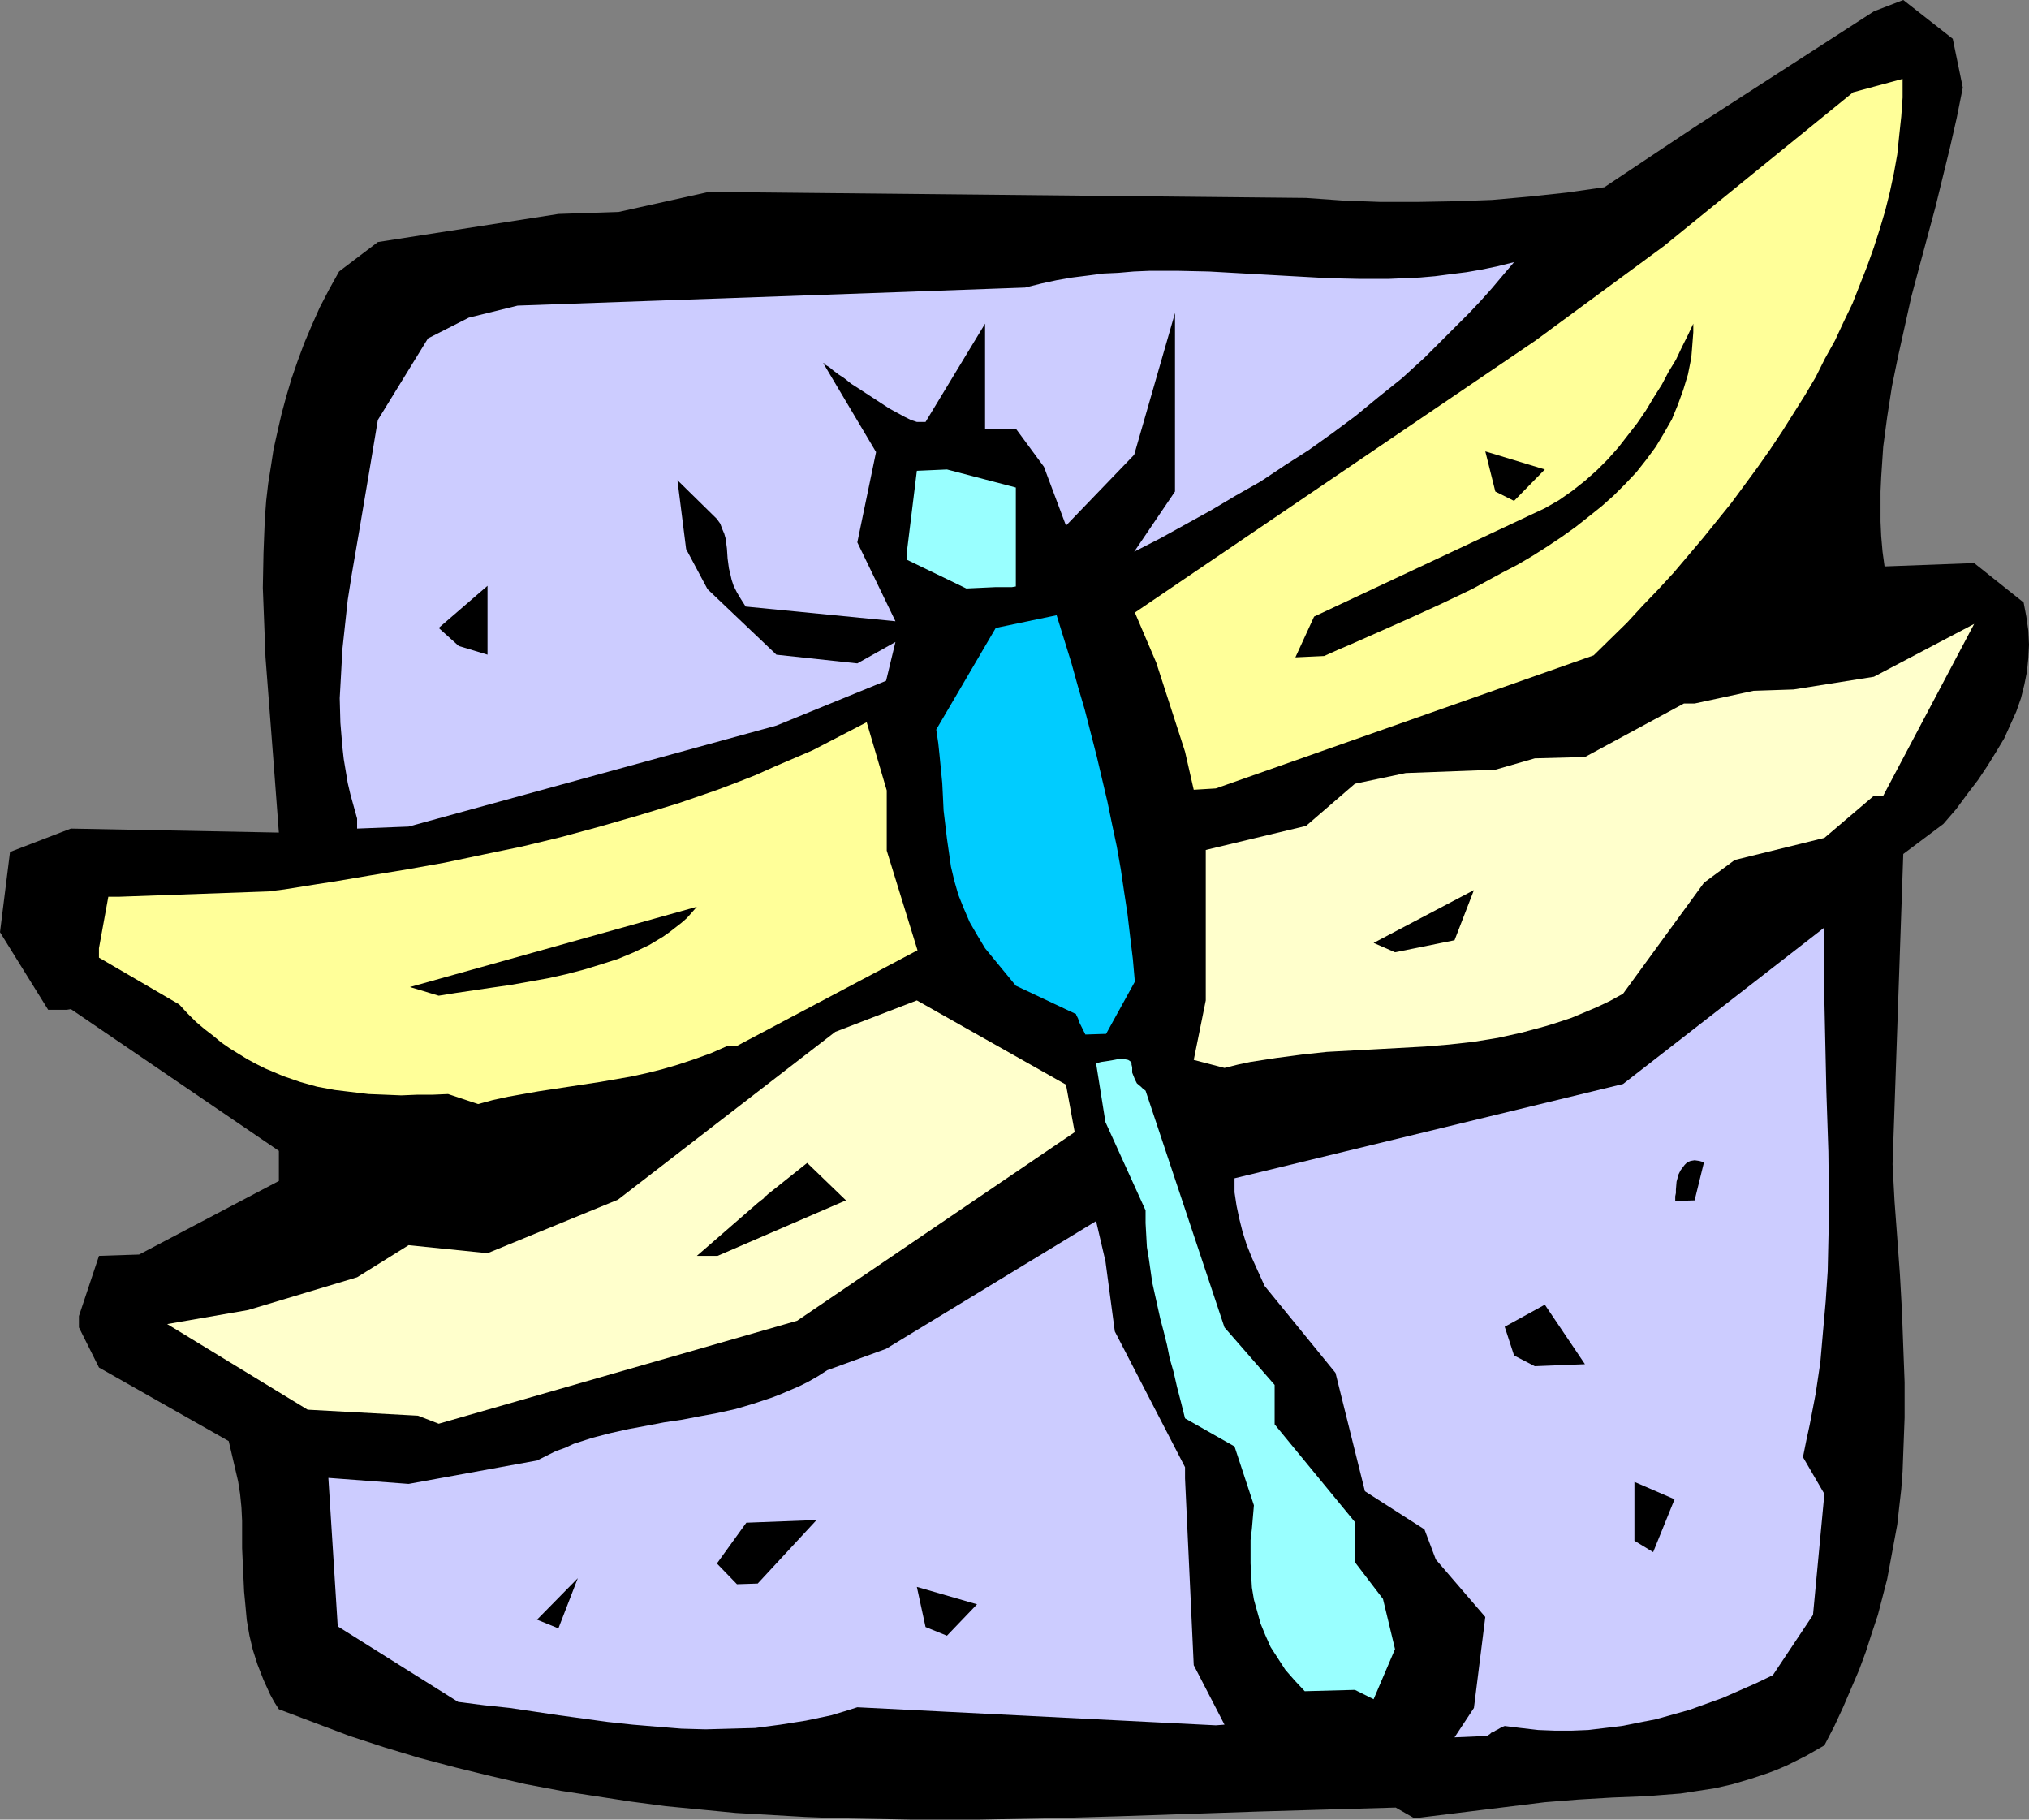 <?xml version="1.0" encoding="UTF-8" standalone="no"?>
<svg
   version="1.0"
   width="129.724mm"
   height="116.311mm"
   id="svg23"
   sodipodi:docname="Dragonfly 6.wmf"
   xmlns:inkscape="http://www.inkscape.org/namespaces/inkscape"
   xmlns:sodipodi="http://sodipodi.sourceforge.net/DTD/sodipodi-0.dtd"
   xmlns="http://www.w3.org/2000/svg"
   xmlns:svg="http://www.w3.org/2000/svg">
  <rect width="100%" height="100%" fill="#808080" stroke="none"/>
  <sodipodi:namedview
     id="namedview23"
     pagecolor="#ffffff"
     bordercolor="#000000"
     borderopacity="0.25"
     inkscape:showpageshadow="2"
     inkscape:pageopacity="0.0"
     inkscape:pagecheckerboard="0"
     inkscape:deskcolor="#d1d1d1"
     inkscape:document-units="mm" />
  <defs
     id="defs1">
    <pattern
       id="WMFhbasepattern"
       patternUnits="userSpaceOnUse"
       width="6"
       height="6"
       x="0"
       y="0" />
  </defs>
  <path
     style="fill:#000000;fill-opacity:1;fill-rule:evenodd;stroke:none"
     d="m 337.259,436.693 -16.806,0.485 -16.645,0.485 -33.613,1.131 -16.645,0.485 -16.806,0.323 h -16.806 l -8.403,-0.162 -8.403,-0.162 -8.565,-0.323 -8.403,-0.485 -8.403,-0.485 -8.403,-0.808 -8.403,-0.808 -8.565,-1.131 -8.403,-1.292 -8.403,-1.292 -8.565,-1.616 -8.403,-1.939 -8.565,-2.1 -8.565,-2.262 -8.565,-2.585 -8.403,-2.746 -8.565,-3.231 -8.565,-3.231 -1.131,-1.777 -0.97,-1.777 -1.616,-3.554 -1.454,-3.716 -1.131,-3.554 -0.808,-3.393 -0.646,-3.716 -0.323,-3.554 -0.323,-3.393 -0.323,-6.947 -0.162,-3.554 v -6.624 l -0.162,-3.231 -0.323,-3.231 -0.485,-3.07 -2.262,-9.694 -31.35,-17.771 -4.848,-9.694 v -2.746 l 4.848,-14.54 9.696,-0.323 33.774,-17.771 v -7.27 l -50.258,-34.25 -0.97,0.162 h -1.616 -0.646 -0.97 -0.485 -0.808 L 0,225.213 l 2.424,-19.387 14.706,-5.655 50.258,0.969 -0.646,-8.563 -0.646,-8.563 -1.293,-16.802 -0.646,-8.401 -0.323,-8.401 -0.323,-8.401 0.162,-8.401 0.162,-4.201 0.162,-4.039 0.323,-4.362 0.485,-4.201 0.646,-4.039 0.646,-4.201 0.97,-4.362 0.97,-4.201 1.131,-4.201 1.293,-4.362 1.454,-4.201 1.616,-4.362 1.778,-4.201 1.939,-4.362 2.262,-4.362 2.424,-4.362 9.373,-7.109 43.632,-6.785 14.544,-0.485 21.816,-4.847 144.309,1.454 9.05,0.646 8.888,0.323 h 9.05 l 9.05,-0.162 8.888,-0.323 9.05,-0.808 9.05,-0.969 9.05,-1.292 21.816,-14.54 L 452.803,2.746 459.913,0 l 11.958,9.37 2.424,11.794 -1.454,7.27 -1.616,7.109 -1.778,7.27 -1.778,7.27 -3.878,14.379 -1.939,7.27 -1.616,7.27 -1.616,7.27 -1.454,7.109 -1.131,7.27 -0.97,7.27 -0.485,7.27 -0.162,3.554 v 3.716 3.554 l 0.162,3.554 0.323,3.716 0.485,3.554 21.654,-0.808 11.958,9.532 0.646,3.393 0.485,3.393 0.162,3.393 -0.162,3.231 -0.323,3.231 -0.646,3.231 -0.808,3.231 -1.131,3.231 -1.454,3.231 -1.454,3.231 -1.939,3.231 -2.101,3.393 -2.262,3.393 -2.586,3.393 -2.747,3.716 -3.07,3.554 -9.696,7.27 -2.586,74.963 0.485,9.047 0.646,8.724 0.646,8.886 0.485,8.724 0.323,8.724 0.323,8.563 v 8.563 l -0.323,8.563 -0.162,4.362 -0.323,4.362 -0.485,4.201 -0.485,4.362 -0.808,4.362 -0.808,4.362 -0.808,4.362 -1.131,4.362 -1.131,4.362 -1.454,4.362 -1.454,4.524 -1.616,4.362 -1.939,4.524 -1.939,4.524 -2.101,4.524 -2.424,4.685 -2.262,1.292 -2.262,1.292 -2.262,1.131 -2.262,1.131 -2.262,0.969 -2.101,0.808 -4.363,1.454 -4.363,1.292 -4.202,0.969 -4.202,0.646 -4.202,0.646 -4.202,0.323 -4.04,0.323 -8.242,0.323 -8.242,0.485 -4.04,0.323 -4.04,0.323 -31.512,3.877 z"
     id="path1" />
  <path
     style="fill:#ccccff;fill-opacity:1;fill-rule:evenodd;stroke:none"
     d="m 351.48,419.729 4.686,-7.109 2.747,-21.972 -11.958,-13.894 -2.747,-7.27 -14.382,-9.209 -7.11,-28.596 -17.13,-21.003 -1.616,-3.554 -1.454,-3.231 -1.293,-3.231 -0.97,-3.07 -0.808,-3.231 -0.646,-3.07 -0.485,-3.231 v -3.393 l 93.889,-22.78 48.642,-37.805 v 9.855 7.432 l 0.162,7.593 0.323,14.702 0.485,14.54 0.162,14.379 -0.162,7.27 -0.162,7.27 -0.485,7.27 -0.646,7.27 -0.646,7.432 -1.131,7.593 -1.454,7.593 -0.808,3.716 -0.808,4.039 5.171,8.886 -2.747,29.242 -9.696,14.54 -4.04,1.939 -4.04,1.777 -4.04,1.777 -4.04,1.454 -4.04,1.454 -4.04,1.131 -4.04,1.131 -4.202,0.808 -4.04,0.808 -4.04,0.485 -4.04,0.485 -4.04,0.162 h -4.04 l -4.04,-0.162 -4.202,-0.485 -3.878,-0.485 -0.808,0.323 -0.808,0.485 -0.646,0.323 -0.485,0.323 -0.485,0.162 -0.323,0.323 -0.485,0.323 -0.323,0.162 h -0.162 -0.162 z"
     id="path2" />
  <path
     style="fill:#ccccff;fill-opacity:1;fill-rule:evenodd;stroke:none"
     d="m 293.788,416.821 -86.618,-4.362 -3.07,0.969 -3.232,0.969 -3.07,0.646 -3.07,0.646 -3.07,0.485 -3.07,0.485 -6.141,0.808 -5.979,0.162 -5.979,0.162 -5.818,-0.162 -5.979,-0.485 -5.818,-0.485 -5.979,-0.646 -11.797,-1.616 -11.958,-1.777 -6.141,-0.646 -6.302,-0.808 -29.088,-18.256 -2.262,-35.866 19.392,1.454 31.027,-5.655 2.262,-1.131 2.262,-1.131 2.262,-0.808 2.101,-0.969 4.525,-1.454 4.363,-1.131 4.363,-0.969 4.363,-0.808 4.202,-0.808 4.363,-0.646 4.202,-0.808 4.363,-0.808 4.363,-0.969 4.363,-1.292 4.363,-1.454 2.101,-0.808 2.262,-0.969 2.262,-0.969 2.262,-1.131 2.262,-1.292 2.262,-1.454 14.221,-5.17 50.742,-30.858 2.262,9.694 2.262,16.964 16.968,32.796 v 2.747 l 2.101,45.075 7.434,14.379 z"
     id="path3" />
  <path
     style="fill:#99ffff;fill-opacity:1;fill-rule:evenodd;stroke:none"
     d="m 327.401,408.258 -12.12,0.323 -2.424,-2.585 -2.262,-2.585 -1.778,-2.746 -1.778,-2.747 -1.293,-2.908 -1.131,-2.747 -0.808,-2.908 -0.808,-2.908 -0.485,-2.908 -0.162,-2.747 -0.162,-3.07 v -2.746 -2.908 l 0.323,-2.746 0.485,-5.655 -4.686,-14.217 -11.958,-6.785 -0.97,-3.877 -0.97,-3.716 -0.808,-3.554 -0.97,-3.393 -0.646,-3.231 -0.808,-3.231 -0.808,-3.07 -0.646,-2.908 -1.293,-5.816 -0.808,-5.655 -0.485,-2.908 -0.162,-2.908 -0.162,-2.908 v -3.07 l -9.696,-21.326 -2.262,-14.217 1.293,-0.323 1.131,-0.162 0.97,-0.162 0.97,-0.162 0.808,-0.162 h 0.646 0.646 0.485 l 0.808,0.162 0.485,0.323 0.323,0.323 v 0.485 l 0.162,0.646 v 0.646 0.646 l 0.323,0.808 0.323,0.808 0.485,0.969 0.97,0.808 0.485,0.485 0.646,0.485 19.069,57.192 12.12,13.894 v 9.532 l 19.392,23.588 v 9.694 l 6.787,8.886 2.909,12.117 -5.171,12.117 z"
     id="path4" />
  <path
     style="fill:#000000;fill-opacity:1;fill-rule:evenodd;stroke:none"
     d="m 223.654,393.072 -2.101,-9.694 14.544,4.201 -7.272,7.593 z"
     id="path5" />
  <path
     style="fill:#000000;fill-opacity:1;fill-rule:evenodd;stroke:none"
     d="m 129.765,391.295 9.858,-10.017 -4.686,12.117 z"
     id="path6" />
  <path
     style="fill:#000000;fill-opacity:1;fill-rule:evenodd;stroke:none"
     d="m 178.083,382.732 -4.848,-5.008 7.11,-9.855 16.968,-0.646 -14.221,15.348 z"
     id="path7" />
  <path
     style="fill:#000000;fill-opacity:1;fill-rule:evenodd;stroke:none"
     d="m 394.95,372.231 v -14.217 l 9.696,4.201 -5.171,12.763 z"
     id="path8" />
  <path
     style="fill:#ffffcc;fill-opacity:1;fill-rule:evenodd;stroke:none"
     d="m 101,342.019 -26.664,-1.454 -33.936,-20.679 19.554,-3.393 26.341,-7.916 12.443,-7.755 19.069,1.939 31.512,-12.925 52.52,-40.551 19.715,-7.593 36.037,20.356 2.101,11.471 -67.064,45.56 -86.618,24.88 z"
     id="path9" />
  <path
     style="fill:#000000;fill-opacity:1;fill-rule:evenodd;stroke:none"
     d="m 365.862,327.479 -2.262,-6.947 9.696,-5.331 9.696,14.379 -12.12,0.485 z"
     id="path10" />
  <path
     style="fill:#000000;fill-opacity:1;fill-rule:evenodd;stroke:none"
     d="m 168.387,303.407 14.706,-12.763 0.808,-0.646 0.646,-0.485 0.323,-0.485 0.323,-0.162 0.162,-0.162 0.162,-0.162 9.534,-7.593 9.373,9.047 -31.027,13.409 z"
     id="path11" />
  <path
     style="fill:#000000;fill-opacity:1;fill-rule:evenodd;stroke:none"
     d="m 404.808,290.159 v -1.131 l 0.162,-0.808 v -0.808 l 0.162,-1.939 0.485,-1.777 0.485,-0.969 0.485,-0.646 0.485,-0.646 0.646,-0.646 0.808,-0.323 0.97,-0.162 1.131,0.162 1.131,0.323 -2.262,9.209 z"
     id="path12" />
  <path
     style="fill:#ffff99;fill-opacity:1;fill-rule:evenodd;stroke:none"
     d="m 108.272,264.31 -3.717,0.162 h -3.717 l -3.878,0.162 -3.878,-0.162 -4.04,-0.162 -4.04,-0.485 -4.04,-0.485 -4.363,-0.808 -4.04,-1.131 -4.202,-1.454 -2.262,-0.969 -1.939,-0.808 -2.262,-1.131 -2.101,-1.131 -2.101,-1.292 -2.101,-1.292 -2.101,-1.454 -1.939,-1.616 -2.101,-1.616 -2.101,-1.777 -2.101,-2.1 -1.939,-2.1 -19.392,-11.309 v -2.262 l 2.262,-12.44 h 0.808 0.646 0.97 l 36.198,-1.292 3.878,-0.485 4.04,-0.646 4.04,-0.646 4.202,-0.646 8.565,-1.454 8.888,-1.454 9.05,-1.616 9.211,-1.939 9.373,-1.939 9.373,-2.262 9.534,-2.585 9.534,-2.747 9.534,-2.908 9.373,-3.231 4.686,-1.777 4.525,-1.777 4.686,-2.1 4.525,-1.939 4.525,-1.939 4.363,-2.262 4.363,-2.262 4.363,-2.262 4.848,16.479 v 14.54 l 7.434,24.072 -43.632,23.103 h -0.808 -0.485 -0.97 l -4.04,1.777 -4.04,1.454 -3.878,1.292 -3.878,1.131 -3.878,0.969 -3.717,0.808 -7.434,1.292 -7.434,1.131 -7.434,1.131 -7.272,1.292 -3.717,0.808 -3.555,0.969 z"
     id="path13" />
  <path
     style="fill:#ffffcc;fill-opacity:1;fill-rule:evenodd;stroke:none"
     d="m 288.456,256.07 2.909,-14.379 v -36.351 l 24.24,-5.816 11.797,-10.178 12.282,-2.585 21.654,-0.808 9.534,-2.746 12.12,-0.323 23.917,-12.925 h 0.808 0.646 1.131 l 14.221,-3.07 9.696,-0.323 19.392,-3.07 24.24,-12.763 -21.978,41.521 h -0.646 -0.646 -0.97 l -11.958,10.178 -21.654,5.331 -7.434,5.493 -19.554,26.819 -3.232,1.777 -3.07,1.454 -3.07,1.292 -3.07,1.292 -2.909,0.969 -3.07,0.969 -5.979,1.616 -5.818,1.292 -5.979,0.969 -5.818,0.646 -5.818,0.485 -11.797,0.646 -5.979,0.323 -5.979,0.323 -5.979,0.646 -6.141,0.808 -6.302,0.969 -3.07,0.646 -3.232,0.808 z"
     id="path14" />
  <path
     style="fill:#00ccff;fill-opacity:1;fill-rule:evenodd;stroke:none"
     d="m 262.276,249.931 -0.485,-0.969 -0.323,-0.646 -0.323,-0.646 -0.323,-0.646 -0.162,-0.485 -0.162,-0.485 -0.323,-0.646 -0.162,-0.323 v -0.162 h -0.162 l -14.382,-6.785 -7.434,-9.047 -1.939,-3.231 -1.778,-3.07 -1.454,-3.393 -1.293,-3.231 -0.97,-3.393 -0.808,-3.393 -0.485,-3.393 -0.485,-3.393 -0.808,-6.785 -0.162,-3.393 -0.162,-3.231 -0.646,-6.624 -0.323,-3.07 -0.485,-3.231 14.382,-24.557 14.706,-3.07 3.555,11.471 1.616,5.816 1.616,5.493 1.454,5.655 1.454,5.655 1.293,5.493 1.293,5.493 1.131,5.493 1.131,5.331 0.97,5.493 0.808,5.493 0.808,5.331 0.646,5.493 0.646,5.331 0.485,5.493 -6.949,12.602 z"
     id="path15" />
  <path
     style="fill:#000000;fill-opacity:1;fill-rule:evenodd;stroke:none"
     d="m 99.061,238.46 69.326,-19.387 -1.131,1.292 -1.293,1.454 -1.293,1.131 -1.454,1.131 -1.454,1.131 -1.616,1.131 -1.616,0.969 -1.616,0.969 -3.717,1.777 -3.878,1.616 -4.04,1.292 -4.202,1.292 -4.363,1.131 -4.363,0.969 -4.525,0.808 -4.525,0.808 -4.525,0.646 -4.363,0.646 -4.363,0.646 -4.04,0.646 z"
     id="path16" />
  <path
     style="fill:#000000;fill-opacity:1;fill-rule:evenodd;stroke:none"
     d="m 331.926,227.798 24.24,-12.763 -4.686,12.117 -14.382,2.908 z"
     id="path17" />
  <path
     style="fill:#ccccff;fill-opacity:1;fill-rule:evenodd;stroke:none"
     d="m 86.294,197.748 -0.808,-2.908 -0.808,-2.908 -0.646,-2.747 -0.485,-2.908 -0.485,-2.908 -0.323,-2.908 -0.485,-5.816 -0.162,-5.978 0.323,-5.816 0.323,-5.978 0.646,-5.978 0.646,-5.978 0.97,-6.139 2.101,-12.278 2.101,-12.44 2.101,-12.602 12.12,-19.71 9.858,-5.008 11.797,-2.908 91.304,-3.231 31.35,-1.131 3.878,-0.969 3.717,-0.808 3.717,-0.646 3.878,-0.485 3.717,-0.485 3.555,-0.162 3.717,-0.323 3.717,-0.162 h 7.272 l 7.272,0.162 14.382,0.808 14.544,0.808 7.272,0.162 h 7.272 l 3.717,-0.162 3.717,-0.162 3.717,-0.323 3.717,-0.485 3.878,-0.485 3.717,-0.646 3.878,-0.808 3.878,-0.969 -2.747,3.231 -2.586,3.07 -2.747,3.07 -2.747,2.908 -5.494,5.493 -5.333,5.331 -5.494,5.008 -5.656,4.524 -5.494,4.524 -5.656,4.201 -5.656,4.039 -5.818,3.716 -5.818,3.877 -5.979,3.393 -5.979,3.554 -6.141,3.393 -6.141,3.393 -6.302,3.231 9.858,-14.54 V 75.609 l -9.858,34.25 -16.483,17.125 -5.333,-14.217 -6.787,-9.209 -7.434,0.162 V 78.194 l -14.382,23.749 h -0.646 -0.485 -0.97 l -1.454,-0.485 -1.616,-0.808 -1.778,-0.969 -1.778,-0.969 -3.717,-2.423 -3.717,-2.423 -1.778,-1.131 -1.616,-1.292 -1.454,-0.969 -1.293,-0.969 -0.97,-0.808 -0.808,-0.485 -0.323,-0.323 -0.162,-0.162 h -0.162 v 0 l 12.766,21.487 -4.525,21.81 9.211,19.064 -36.198,-3.554 -1.131,-1.777 -0.97,-1.616 -0.808,-1.616 -0.485,-1.454 -0.323,-1.454 -0.323,-1.292 -0.323,-2.423 -0.162,-2.423 -0.323,-2.423 -0.323,-1.131 -0.485,-1.131 -0.485,-1.292 -0.808,-1.131 -9.534,-9.37 2.101,16.641 5.171,9.694 16.645,15.833 19.554,2.1 9.211,-5.17 -2.262,9.37 -26.502,10.824 -88.88,24.395 -12.443,0.485 z"
     id="path18" />
  <path
     style="fill:#ffff99;fill-opacity:1;fill-rule:evenodd;stroke:none"
     d="m 288.456,190.801 -2.101,-9.209 -6.949,-21.487 -5.171,-12.117 96.637,-65.593 31.189,-22.941 45.733,-37.158 11.958,-3.231 v 4.524 l -0.323,4.524 -0.485,4.524 -0.485,4.685 -0.808,4.524 -0.97,4.524 -1.131,4.524 -1.293,4.362 -1.454,4.524 -1.616,4.524 -1.778,4.524 -1.778,4.524 -2.101,4.362 -2.101,4.524 -2.424,4.362 -2.262,4.524 -2.586,4.362 -2.747,4.362 -2.747,4.362 -2.909,4.362 -3.07,4.362 -6.302,8.563 -3.394,4.201 -3.394,4.201 -3.555,4.201 -3.555,4.201 -3.717,4.039 -3.878,4.039 -3.717,4.039 -8.08,7.916 -91.304,32.15 z"
     id="path19" />
  <path
     style="fill:#000000;fill-opacity:1;fill-rule:evenodd;stroke:none"
     d="m 313.019,158.812 4.525,-9.855 55.752,-26.172 3.394,-1.939 3.232,-2.262 3.07,-2.423 2.909,-2.585 2.586,-2.585 2.586,-2.908 2.262,-2.908 2.262,-2.908 2.101,-3.07 1.939,-3.231 1.939,-3.07 1.616,-3.07 1.778,-2.908 1.454,-3.07 1.454,-2.908 1.293,-2.746 v 2.1 l -0.162,2.1 -0.162,2.1 -0.162,1.939 -0.808,4.039 -1.131,3.716 -1.293,3.554 -1.454,3.554 -1.939,3.393 -1.939,3.231 -2.262,3.07 -2.424,3.07 -2.747,2.908 -2.747,2.746 -2.909,2.585 -3.232,2.585 -3.07,2.423 -3.394,2.423 -3.394,2.262 -3.555,2.262 -3.555,2.1 -3.717,1.939 -7.434,4.039 -7.434,3.554 -7.434,3.393 -7.272,3.231 -6.949,3.07 -3.394,1.454 -3.232,1.454 z"
     id="path20" />
  <path
     style="fill:#000000;fill-opacity:1;fill-rule:evenodd;stroke:none"
     d="m 110.857,156.066 -4.848,-4.362 11.797,-10.178 v 16.641 z"
     id="path21" />
  <path
     style="fill:#99ffff;fill-opacity:1;fill-rule:evenodd;stroke:none"
     d="m 233.512,142.172 -14.382,-6.947 v -1.777 l 2.424,-19.71 7.272,-0.323 16.645,4.362 v 23.911 l -0.97,0.162 h -1.454 -0.485 -0.97 -0.485 -0.646 z"
     id="path22" />
  <path
     style="fill:#000000;fill-opacity:1;fill-rule:evenodd;stroke:none"
     d="m 361.337,118.746 -2.424,-9.694 14.382,4.362 -7.434,7.593 z"
     id="path23" />
</svg>
